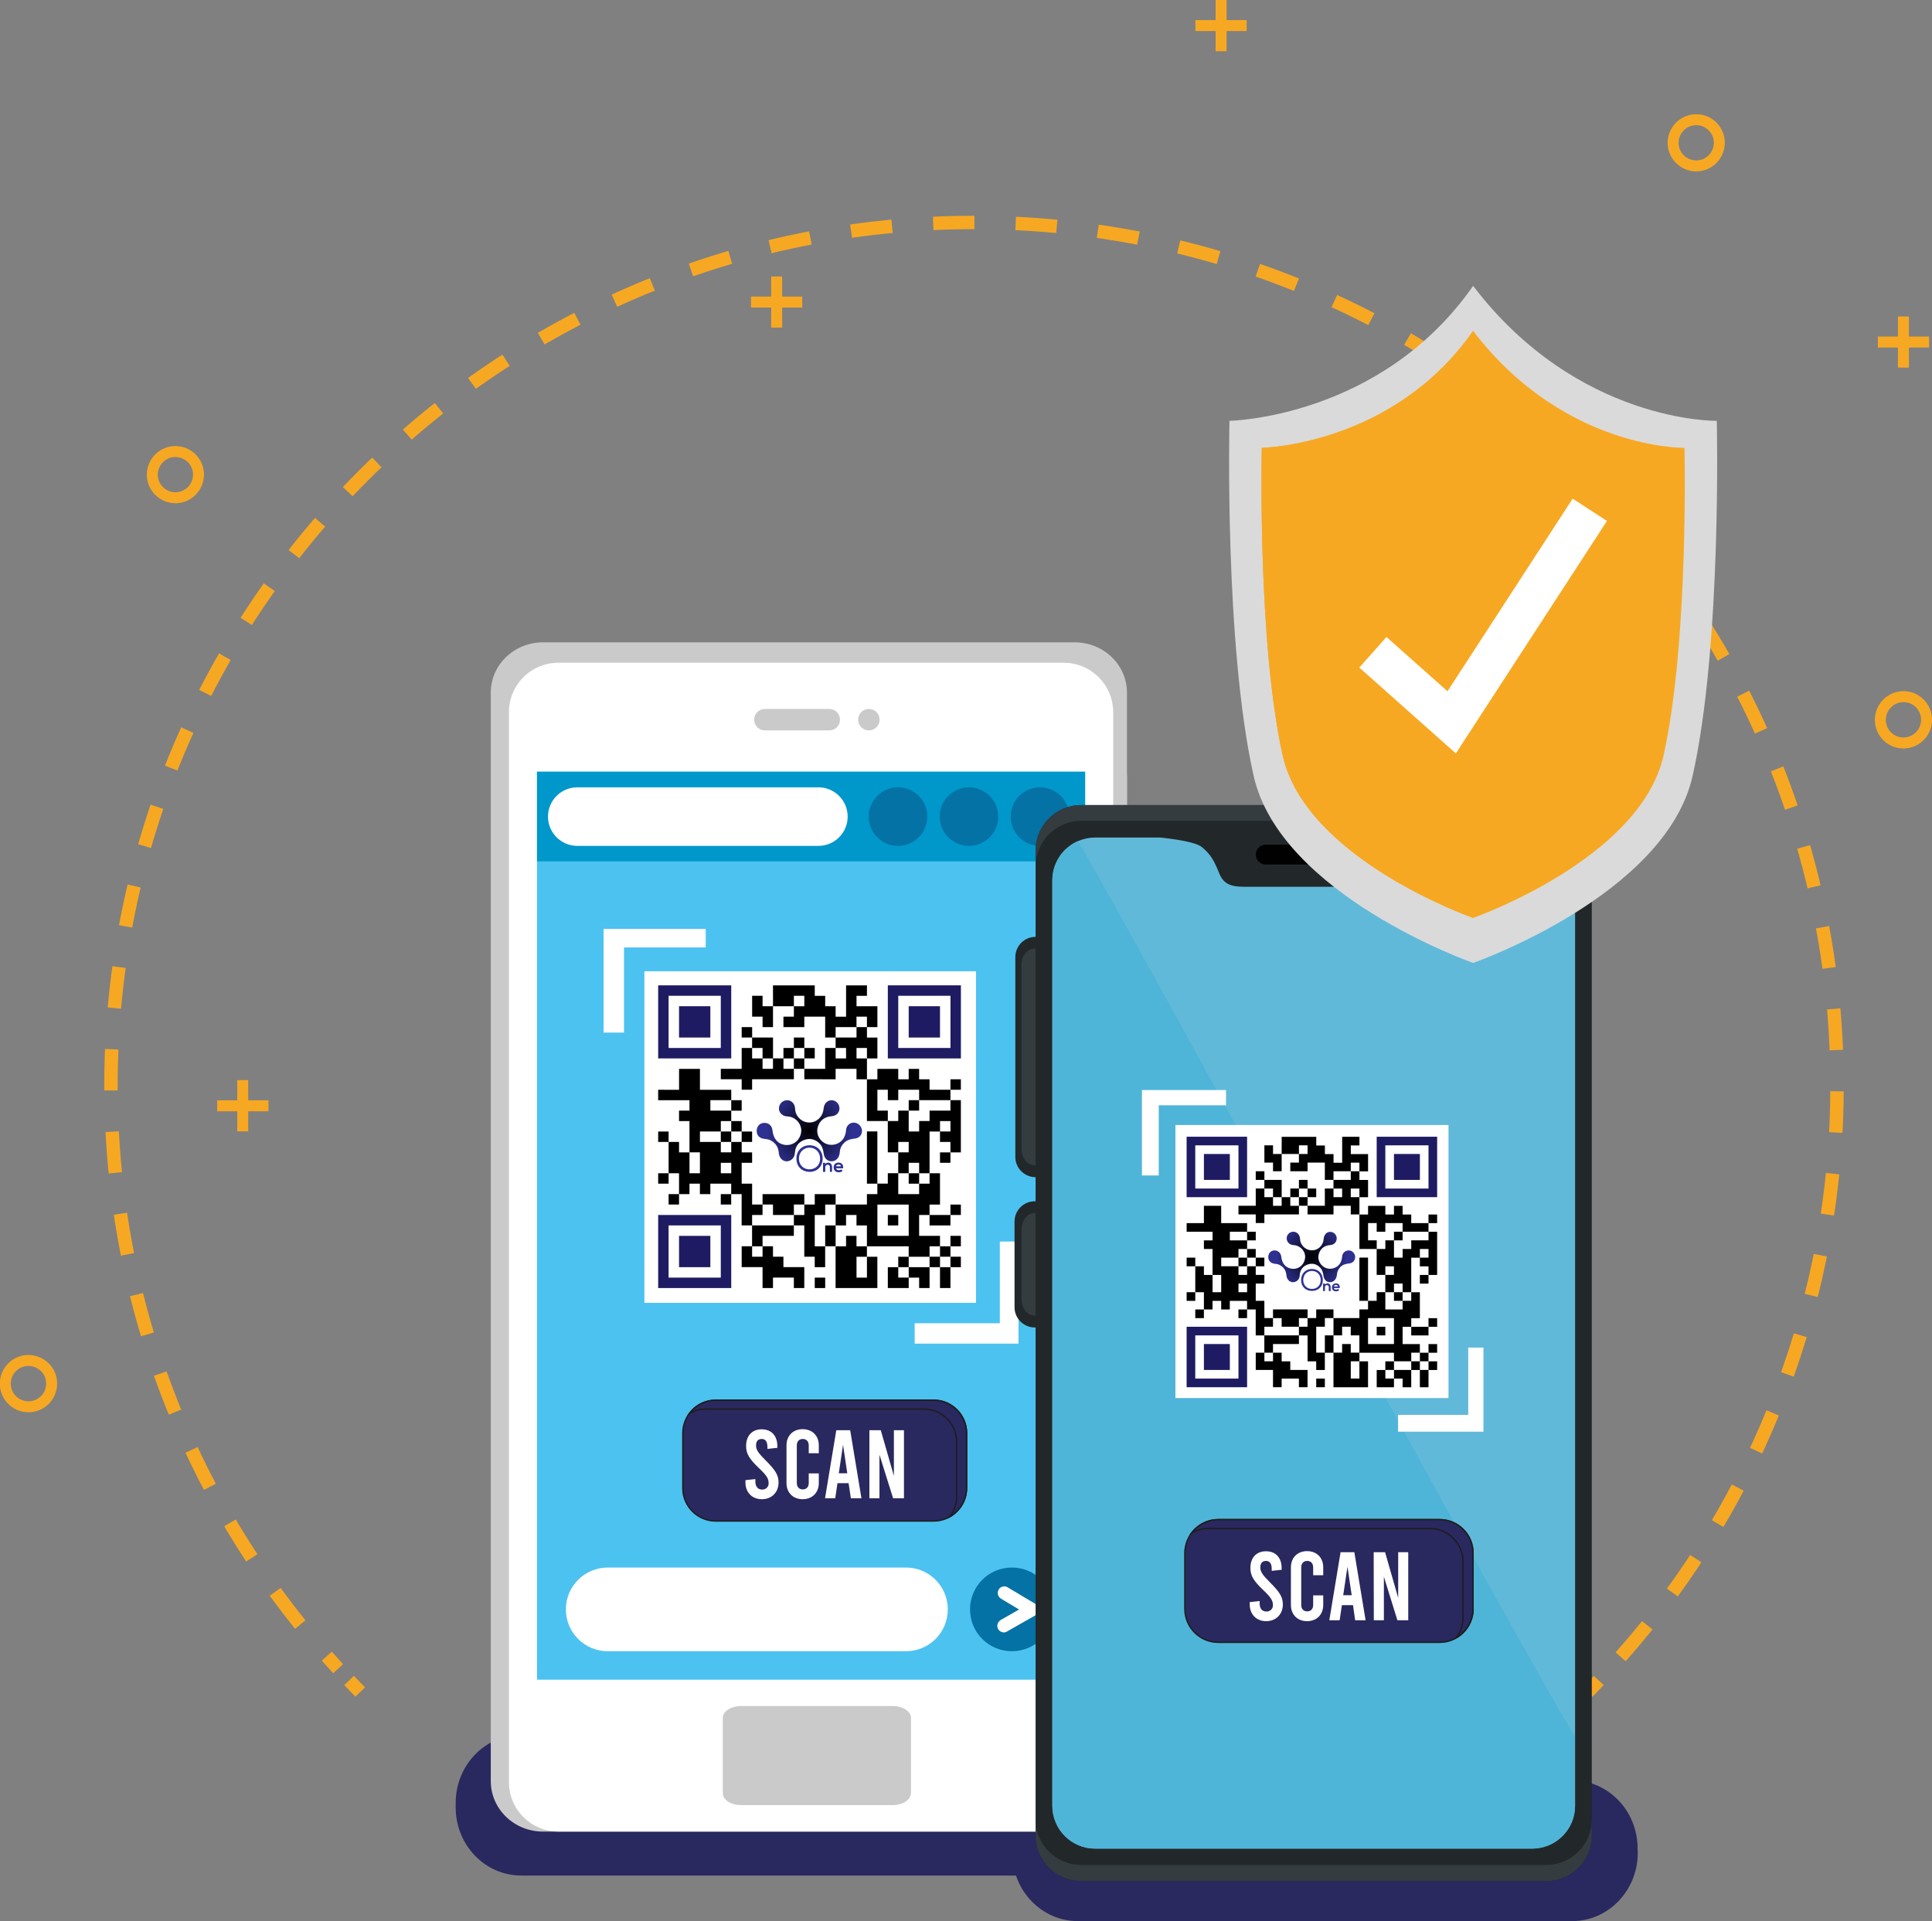 <?xml version="1.0" encoding="utf-8"?>
<!-- Generator: Adobe Illustrator 25.2.3, SVG Export Plug-In . SVG Version: 6.00 Build 0)  -->
<svg version="1.1" id="Layer_1" xmlns="http://www.w3.org/2000/svg" xmlns:xlink="http://www.w3.org/1999/xlink" x="0px" y="0px"
	 viewBox="0 0 1458.9 1450.8" style="enable-background:new 0 0 1458.9 1450.8;" xml:space="preserve">
<rect x="0" y="0" width="1458.9" height="1450.8" fill="#808080" stroke="none"/>
<style type="text/css">
	.st0{fill:#29285F;}
	.st1{fill:none;stroke:#F7A822;stroke-width:10.12;stroke-miterlimit:10;}
	.st2{fill:none;stroke:#F7A822;stroke-width:10.12;stroke-miterlimit:10;stroke-dasharray:31.15,31.15;}
	.st3{fill:none;stroke:#F7A822;stroke-width:8.28;stroke-miterlimit:10;}
	.st4{fill:#CACACA;}
	.st5{fill:#FFFFFF;}
	.st6{fill:#4CC2F1;}
	.st7{fill:#0097CA;}
	.st8{fill:#29285F;stroke:#1D1D1B;stroke-miterlimit:10;}
	.st9{fill:#0472A4;}
	.st10{fill:#22282A;}
	.st11{fill:#343C40;}
	.st12{fill:#61B9D9;}
	.st13{fill:#4FB5D8;}
	.st14{fill:#000100;}
	.st15{fill:#DADADA;}
	.st16{fill:#F7A822;}
	.st17{fill:none;stroke:#FFFFFF;stroke-width:30.88;stroke-miterlimit:10;}
	.st18{fill:#1F1B62;}
	.st19{fill:url(#SVGID_1_);}
	.st20{fill:#2E3192;}
	.st21{fill:url(#SVGID_2_);}
</style>
<g id="Capa_1">
	<path class="st0" d="M1236.7,1399.3c0,28.4-22.2,51.5-49.5,51.5H813.9c-27.3,0-49.5-23-49.5-51.5v-3.3c0-28.4,22.2-51.5,49.5-51.5
		h373.2c27.3,0,49.5,23,49.5,51.5L1236.7,1399.3z"/>
	<path class="st0" d="M816.3,1364.9c0,28.4-22.2,51.5-49.5,51.5H393.6c-27.3,0-49.5-23-49.5-51.5v-3.3c0-28.4,22.1-51.5,49.5-51.5
		h373.2c27.3,0,49.5,23,49.5,51.5V1364.9z"/>
	<path class="st1" d="M1198.9,1277.8c2.8-2.9,5.7-5.8,8.4-8.7"/>
	<path class="st2" d="M1223.8,1251.2c105.5-119,163.6-272.5,163.4-431.5c0-359.9-291.8-651.7-651.7-651.7S83.8,459.8,83.8,819.7
		c0,169.9,65,324.5,171.5,440.5"/>
	<path class="st1" d="M263.6,1269.1c2.8,2.9,5.6,5.8,8.4,8.7"/>
	<line class="st3" x1="922.1" y1="38.7" x2="922.1" y2="0"/>
	<line class="st3" x1="902.7" y1="19.3" x2="941.4" y2="19.3"/>
	<line class="st3" x1="1437.3" y1="277.6" x2="1437.3" y2="239"/>
	<line class="st3" x1="1418" y1="258.3" x2="1456.7" y2="258.3"/>
	<line class="st3" x1="586.5" y1="247.4" x2="586.5" y2="208.8"/>
	<line class="st3" x1="567.1" y1="228.1" x2="605.8" y2="228.1"/>
	<line class="st3" x1="183.3" y1="854.4" x2="183.3" y2="815.7"/>
	<line class="st3" x1="164" y1="835.1" x2="202.7" y2="835.1"/>
	<path class="st3" d="M1298.3,107.8c0,9.6-7.8,17.5-17.4,17.5c-9.6,0-17.5-7.8-17.5-17.4s7.8-17.5,17.5-17.5l0,0
		C1290.5,90.4,1298.3,98.2,1298.3,107.8z"/>
	<path class="st3" d="M1454.8,543.6c0,9.6-7.8,17.5-17.5,17.5c-9.6,0-17.4-7.8-17.4-17.5c0-9.6,7.8-17.5,17.5-17.5l0,0
		C1447,526.1,1454.8,533.9,1454.8,543.6z"/>
	<path class="st3" d="M39,1044.9c0,9.6-7.8,17.5-17.5,17.5c-9.6,0-17.5-7.8-17.5-17.5c0-9.6,7.8-17.5,17.5-17.5c0,0,0,0,0,0
		C31.2,1027.5,39.1,1035.3,39,1044.9C39.1,1044.9,39,1044.9,39,1044.9z"/>
	<path class="st3" d="M149.9,358.4c0,9.6-7.8,17.5-17.4,17.5s-17.5-7.8-17.5-17.4s7.8-17.5,17.4-17.5c0,0,0,0,0,0
		C142.1,341,149.9,348.8,149.9,358.4z"/>
	<path class="st4" d="M851,657.2c0,9.2-7.4,16.6-16.6,16.6h0l0,0c-9.2,0-16.6-7.4-16.6-16.6c0,0,0,0,0,0v-70.3
		c0-9.2,7.4-16.6,16.6-16.6l0,0c9.2,0,16.6,7.4,16.6,16.6v0V657.2z"/>
	<path class="st4" d="M851,784.4c0,9.2-7.4,16.6-16.6,16.6c0,0,0,0-0.1,0l0,0c-9.2,0-16.6-7.4-16.6-16.6v-70.3
		c0-9.2,7.4-16.6,16.6-16.6l0,0c9.2,0,16.6,7.4,16.6,16.6c0,0,0,0,0,0V784.4z"/>
	<path class="st4" d="M851,1251.9c0,9.2-7.4,16.6-16.6,16.6l0,0c-9.2,0-16.6-7.4-16.6-16.6v-70.3c0-9.2,7.4-16.6,16.6-16.6l0,0
		c9.2,0,16.6,7.4,16.6,16.6V1251.9z"/>
	<path class="st4" d="M851,1345.1c0,21-17.6,38.1-39.4,38.1H410c-21.7,0-39.4-17-39.4-38.1v-822c0-21,17.6-38,39.4-38h401.6
		c21.8,0,39.4,17,39.4,38L851,1345.1z"/>
	<path class="st5" d="M840.6,1345.8c0,20.7-16.7,37.4-37.4,37.4c0,0,0,0,0,0H421.7c-20.7,0-37.4-16.7-37.4-37.4l0,0V537.9
		c0-20.7,16.7-37.4,37.4-37.4h381.5c20.7,0,37.4,16.7,37.4,37.4c0,0,0,0,0,0V1345.8z"/>
	<path class="st4" d="M634.3,543.5c0,4.5-3.6,8.1-8.1,8.1c0,0,0,0,0,0h-48.6c-4.5,0-8.1-3.6-8.1-8.1l0,0c0-4.5,3.6-8.1,8.1-8.1h48.6
		C630.6,535.4,634.3,539,634.3,543.5L634.3,543.5z"/>
	<path class="st4" d="M664.2,543.5c0,4.5-3.6,8.1-8.1,8.1c-4.5,0-8.1-3.6-8.1-8.1c0-4.5,3.6-8.1,8.1-8.1c0,0,0,0,0,0
		C660.6,535.4,664.2,539,664.2,543.5z"/>
	<rect x="405.5" y="582.8" class="st6" width="413.9" height="685.7"/>
	<rect x="405.5" y="582.8" class="st7" width="413.9" height="67.7"/>
	<path class="st4" d="M687.8,1354.3c0,4.9-6.1,8.9-13.7,8.9H559.5c-7.5,0-13.7-4-13.7-8.9v-57c0-4.9,6.1-8.9,13.7-8.9h114.7
		c7.5,0,13.7,4,13.7,8.9V1354.3z"/>
	<rect x="486.6" y="733.5" class="st5" width="250.4" height="250.4"/>
	<polygon class="st5" points="755,937.6 755,999.3 690.7,999.3 690.7,1014.7 769.1,1014.7 769.1,937.6 	"/>
	<polygon class="st5" points="532.9,715.5 471.2,715.5 471.2,779.8 455.8,779.8 455.8,701.5 532.9,701.5 	"/>
	<path class="st8" d="M540.5,1057.4H705c13.7,0,24.9,11.1,24.9,24.9v41.5c0,13.7-11.1,24.9-24.9,24.9H540.5
		c-13.7,0-24.9-11.1-24.9-24.9v-41.5C515.6,1068.6,526.7,1057.4,540.5,1057.4z"/>
	<path class="st8" d="M705,1057.4H540.5c-7.8,0-15.2,3.7-19.9,10c3.8-2.2,8.1-3.4,12.4-3.3h164.5c13.7,0,24.9,11.1,24.9,24.9v41.4
		c0,5.4-1.8,10.6-5,14.9c7.7-4.4,12.4-12.6,12.5-21.5v-41.5C729.9,1068.6,718.7,1057.4,705,1057.4z"/>
	<path class="st5" d="M715.7,1215.4c0,17.5-14.1,31.6-31.6,31.6c0,0,0,0,0,0H458.9c-17.4,0-31.6-14.1-31.6-31.6c0,0,0,0,0,0l0,0
		c0-17.4,14.1-31.6,31.6-31.6c0,0,0,0,0,0h225.2C701.6,1183.8,715.7,1197.9,715.7,1215.4C715.7,1215.4,715.7,1215.4,715.7,1215.4z"
		/>
	<path class="st9" d="M795.7,1215.4c0,17.5-14.1,31.6-31.6,31.6c-17.5,0-31.6-14.1-31.6-31.6c0-17.5,14.1-31.6,31.6-31.6
		c0,0,0,0,0,0C781.6,1183.8,795.7,1197.9,795.7,1215.4C795.7,1215.4,795.7,1215.4,795.7,1215.4z"/>
	<path class="st5" d="M640.1,616.7c0,12.2-9.9,22.1-22.1,22.1l0,0H435.9c-12.2,0-22.1-9.9-22.1-22.1l0,0l0,0
		c0-12.2,9.9-22.1,22.1-22.1l0,0h182.2C630.2,594.6,640.1,604.5,640.1,616.7L640.1,616.7z"/>
	<path class="st9" d="M807.4,616.7c0,12.2-9.9,22.1-22.1,22.1s-22.1-9.9-22.1-22.1s9.9-22.1,22.1-22.1
		C797.5,594.6,807.4,604.4,807.4,616.7C807.4,616.6,807.4,616.6,807.4,616.7z"/>
	<path class="st9" d="M753.8,616.7c0,12.2-9.9,22.1-22.1,22.1s-22.1-9.9-22.1-22.1s9.9-22.1,22.1-22.1S753.8,604.5,753.8,616.7
		L753.8,616.7z"/>
	<path class="st9" d="M700.2,616.7c0,12.2-9.9,22.1-22.1,22.1s-22.1-9.9-22.1-22.1s9.9-22.1,22.1-22.1
		C690.3,594.6,700.2,604.4,700.2,616.7C700.2,616.6,700.2,616.6,700.2,616.7z"/>
	<path class="st5" d="M758,1232.8c-2.8-0.1-5-2.3-4.9-5.1c0-1.7,1-3.3,2.4-4.2l14-8l-14.1-8.5c-2.2-1.7-2.6-4.8-1-7
		c1.4-1.9,4-2.5,6.1-1.5l21.4,12.8c2.4,1.4,3.1,4.5,1.6,6.9c-0.4,0.7-1,1.3-1.7,1.7l-21.4,12.2
		C759.7,1232.6,758.9,1232.8,758,1232.8z"/>
	<path class="st5" d="M562.9,1119.6v-1.8l7.5-0.8v1.9c0,3.7,1.9,6,5,6c2.5,0.2,4.8-1.7,5-4.2c0-0.2,0-0.5,0-0.7
		c0-3.2-1.3-5.6-7.1-11.1c-7.7-7.3-9.9-11.2-9.9-16.9c0-7.6,4.4-12.6,11.8-12.6s11.8,5,11.8,12.7v1.3l-7.5,0.8v-1.5c0-4-1.5-6-4.3-6
		s-4.3,1.7-4.3,4.9s1.6,5.6,7.1,11.1c7.5,7.5,9.9,11.2,9.9,16.9c0,7.3-5.1,12.6-12.6,12.6S562.9,1126.9,562.9,1119.6z"/>
	<path class="st5" d="M593.9,1120v-28.5c0-7.2,4.9-12.2,12.2-12.2s12.2,5,12.2,12.2v6h-7.6v-6c0-3-1.8-4.8-4.5-4.8s-4.5,1.8-4.5,4.8
		v28.5c0,3,1.8,4.8,4.5,4.8s4.5-1.8,4.5-4.8v-7.3h7.6v7.3c0,7.2-4.9,12.2-12.2,12.2S593.9,1127.2,593.9,1120z"/>
	<path class="st5" d="M640.8,1120.1h-8.4l-1.7,11.4H623l8.5-51.4H642l8.5,51.4h-8L640.8,1120.1z M639.8,1112.6l-3.2-21.5l-3.2,21.5
		H639.8z"/>
	<path class="st5" d="M656.5,1080.1h8.6l9.9,34.5v-34.5h7.6v51.4h-8.2l-10.3-32.9v32.9h-7.6V1080.1z"/>
	<path class="st10" d="M796.7,987.2c0,8.4-6.8,15.3-15.3,15.3h0l0,0c-8.4,0-15.3-6.8-15.3-15.3v-64.7c0-8.4,6.8-15.3,15.3-15.3h0
		l0,0c8.4,0,15.3,6.8,15.3,15.3c0,0,0,0,0,0V987.2z"/>
	<path class="st10" d="M797.2,873.7c0,8.4-6.8,15.3-15.2,15.3l0,0c-8.4,0-15.3-6.8-15.3-15.3c0,0,0,0,0,0V722.8
		c0-8.4,6.8-15.3,15.3-15.3c0,0,0,0,0,0l0,0c8.4,0,15.3,6.8,15.3,15.3L797.2,873.7z"/>
	<path class="st11" d="M791.5,867.6c0,6.9-4.5,12.4-10.1,12.4l0,0c-5.6,0-10.1-5.6-10.1-12.4V728.8c0-6.9,4.5-12.4,10.1-12.4l0,0
		c5.6,0,10.1,5.5,10.1,12.4V867.6z"/>
	<path class="st11" d="M791,981.1c0,6.9-4.4,12.4-9.8,12.4l0,0c-5.4,0-9.8-5.5-9.8-12.4v-52.6c0-6.8,4.4-12.4,9.8-12.4l0,0
		c5.4,0,9.8,5.6,9.8,12.4V981.1z"/>
	<path class="st10" d="M816.4,608h351.2c19,0,34.4,15.4,34.4,34.4v743.7c0,19-15.4,34.4-34.4,34.4c0,0,0,0,0,0H816.4
		c-19,0-34.4-15.4-34.4-34.4V642.4C782,623.4,797.4,608,816.4,608z"/>
	<path class="st11" d="M1167.6,608H816.4c-19,0-34.4,15.4-34.4,34.4v12c0-19,15.4-34.4,34.4-34.5h351.2c19,0,34.4,15.4,34.4,34.4
		c0,0,0,0,0,0v-12C1202,623.4,1186.6,608,1167.6,608C1167.6,608,1167.6,608,1167.6,608z"/>
	<path class="st11" d="M816.4,1420.5h351.2c19,0,34.4-15.4,34.4-34.4V1374c0,19-15.4,34.4-34.4,34.4c0,0,0,0,0,0H816.4
		c-19,0-34.4-15.4-34.4-34.4v12.1C782,1405.1,797.4,1420.5,816.4,1420.5z"/>
	<path class="st12" d="M1189.4,1363.7c0,17.9-14.5,32.3-32.4,32.3H827c-17.9,0-32.3-14.5-32.3-32.3V664.8
		c0-17.9,14.5-32.3,32.3-32.3h330c17.9,0,32.4,14.5,32.4,32.3c0,0,0,0,0,0V1363.7z"/>
	<path class="st13" d="M814,635.2c-11.8,5.1-19.4,16.8-19.4,29.6v698.9c0,17.9,14.5,32.4,32.3,32.4c0,0,0,0,0,0h330
		c17.9,0,32.4-14.5,32.4-32.3v-52.5C1141.3,1233.4,851.9,697.8,814,635.2z"/>
	<path class="st10" d="M997.7,626.9v-0.6l-5.7,0.3l-5.7-0.3v0.6l-111.6,5.5c0,0,26.4,2.2,32.7,7.2c7.2,5.7,10,11.8,13.2,19.8
		c4.2,10.7,12.6,10.3,23.4,10.3h96.1c10.7,0,19.2,0.4,23.4-10.3c3.2-8,6-14.1,13.2-19.8c6.3-5,32.7-7.2,32.7-7.2L997.7,626.9z"/>
	<path class="st14" d="M1008,645.4c0,4.1-3.3,7.5-7.5,7.5c0,0,0,0,0,0h-44.7c-4.1,0-7.5-3.3-7.5-7.5l0,0c0-4.1,3.3-7.5,7.5-7.5h44.8
		C1004.7,637.9,1008.1,641.2,1008,645.4C1008.1,645.4,1008.1,645.4,1008,645.4L1008,645.4z"/>
	<path class="st14" d="M1035.6,645.4c0,4.1-3.3,7.5-7.5,7.5c-4.1,0-7.5-3.3-7.5-7.5s3.3-7.5,7.5-7.5l0,0
		C1032.2,637.9,1035.6,641.2,1035.6,645.4C1035.6,645.3,1035.6,645.4,1035.6,645.4z"/>
	<path class="st8" d="M1112.4,1215c0,14-11.3,25.3-25.3,25.3l0,0H920c-14,0-25.3-11.3-25.3-25.3l0,0v-42.1
		c0-13.9,11.3-25.3,25.2-25.3c0,0,0,0,0,0h167.1c13.9,0,25.3,11.3,25.3,25.2c0,0,0,0,0,0V1215z"/>
	<path class="st8" d="M1087.1,1147.6H920c-8,0-15.5,3.8-20.2,10.1c3.8-2.2,8.2-3.4,12.6-3.4h167.1c14,0,25.3,11.3,25.3,25.2
		c0,0,0,0,0,0v42.1c0,5.5-1.8,10.8-5.1,15.1c7.8-4.5,12.6-12.8,12.6-21.8v-42.1C1112.4,1159,1101.1,1147.6,1087.1,1147.6
		C1087.2,1147.6,1087.2,1147.6,1087.1,1147.6z"/>
	<rect x="887.6" y="849.6" class="st5" width="206.2" height="206.2"/>
	<polygon class="st5" points="1108.7,1017.7 1108.7,1068.5 1055.7,1068.5 1055.7,1081.2 1120.2,1081.2 1120.2,1017.7 	"/>
	<polygon class="st5" points="925.8,834.7 875,834.7 875,887.7 862.3,887.7 862.3,823.2 925.8,823.2 	"/>
	<path class="st5" d="M943.7,1211.7v-1.8l7.5-0.8v1.9c0,3.8,1.9,6,5,6c2.5,0.2,4.8-1.7,5-4.2c0-0.2,0-0.5,0-0.7
		c0-3.2-1.3-5.6-7.1-11.1c-7.7-7.3-9.9-11.2-9.9-16.9c0-7.6,4.4-12.6,11.8-12.6s11.8,5,11.8,12.7v1.3l-7.5,0.8v-1.5c0-4-1.5-6-4.3-6
		s-4.3,1.7-4.3,4.9s1.6,5.6,7.1,11.1c7.5,7.5,9.9,11.2,9.9,16.9c0,7.3-5.1,12.6-12.6,12.6S943.7,1219,943.7,1211.7z"/>
	<path class="st5" d="M974.8,1212.1v-28.5c0-7.2,4.9-12.2,12.2-12.2s12.2,5,12.2,12.2v6h-7.6v-6c0-3-1.8-4.8-4.5-4.8
		s-4.5,1.8-4.5,4.8v28.5c0,3,1.8,4.8,4.5,4.8s4.5-1.8,4.5-4.8v-7.3h7.6v7.3c0,7.2-4.9,12.2-12.2,12.2S974.8,1219.3,974.8,1212.1z"/>
	<path class="st5" d="M1021.7,1212.2h-8.4l-1.7,11.4h-7.8l8.5-51.4h10.4l8.5,51.4h-7.9L1021.7,1212.2z M1020.7,1204.7l-3.2-21.5
		l-3.2,21.5H1020.7z"/>
	<path class="st5" d="M1037.3,1172.2h8.6l9.9,34.5v-34.5h7.6v51.4h-8.2l-10.2-32.9v32.9h-7.6L1037.3,1172.2z"/>
	<path class="st15" d="M1296.4,317.8c0,0-104.8,1.9-184-101.9c-69.8,100-184,101.9-184,101.9s-4,168.6,18.2,267.9
		c20.2,90.5,165.8,141.5,165.8,141.5s145.6-50.9,165.8-141.5C1300.4,486.4,1296.4,317.8,1296.4,317.8z"/>
	<path class="st16" d="M1272,338.2c0,0-90.9,1.6-159.6-88.3c-60.5,86.7-159.6,88.3-159.6,88.3s-3.4,146.2,15.8,232.3
		c17.5,78.5,143.8,122.7,143.8,122.7s126.2-44.2,143.8-122.7C1275.4,484.4,1272,338.2,1272,338.2z"/>
	<path class="st16" d="M1112.4,249.9c-60.5,86.7-159.6,88.3-159.6,88.3s-3.4,146.2,15.8,232.3c17.5,78.5,143.8,122.7,143.8,122.7
		V249.9z"/>
	<polyline class="st17" points="1036.7,492.6 1096.2,545.5 1200.5,385 	"/>
	<g>
		<g transform="translate(0,538) scale(0.1,-0.1)">
			<path class="st18" d="M4970-2337.2v-275.9h275.9h275.9v275.9v275.9h-275.9H4970V-2337.2z M5442.9-2337.2v-197.1h-197.1h-197.1
				v197.1v197.1h197.1h197.1V-2337.2z"/>
			<path class="st18" d="M5127.6-2337.2v-118.2h118.2h118.2v118.2v118.2h-118.2h-118.2V-2337.2z"/>
			<path d="M5837.1-2140.2v-78.8h-39.4h-39.4v39.4v39.4h-39.4h-39.4v-78.8v-78.8h39.4h39.4v-39.4v-39.4h39.4h39.4v78.8v78.8h78.8
				h78.8v-39.4v-39.4h-39.4h-39.4v-39.4v-39.4h78.8h78.8v39.4v39.4h78.8h78.8v-78.8v-78.8h39.4h39.4v-39.4v-39.4h-39.4h-39.4v-78.8
				v-78.8h-78.8h-78.8v39.4v39.4h39.4h39.4v39.4v39.4H6113h-39.4v39.4v39.4h-39.4h-39.4v-39.4v-39.4h-39.4h-39.4v-39.4v-39.4h-39.4
				h-39.4v78.8v78.8h-78.8h-78.8v39.4v39.4H5640h-39.4v-39.4v-39.4h39.4h39.4v-39.4v-39.4H5640h-39.4v-78.8v-78.8h-78.8h-78.8v-39.4
				v-39.4h78.8h78.8v-39.4v-39.4h39.4h39.4v39.4v39.4h157.7h157.7v39.4v39.4h39.4h39.4v-39.4v-39.4h118.2H6310v39.4v39.4h78.8h78.8
				v-39.4v-39.4h39.4h39.4v-157.7v-157.7h78.8h78.8v-118.2v-118.2h39.4h39.4v-78.8v-78.8h-39.4h-39.4v-39.4v-39.4h-39.4h-39.4v197.1
				v197.1h-39.4h-39.4V-3362v-197.1h39.4h39.4v-39.4v-39.4h-39.4h-39.4v-39.4v-39.4h-118.2H6310v39.4v39.4h-78.8h-78.8v-39.4v-39.4
				H6113h-39.4v39.4v39.4h-157.7h-157.7v-39.4v-39.4h-39.4h-39.4v78.8v78.8H5640h-39.4v78.8v78.8h39.4h39.4v39.4v39.4H5640h-39.4
				v39.4v39.4h39.4h39.4v39.4v39.4H5640h-39.4v39.4v39.4h-39.4h-39.4v39.4v39.4h39.4h39.4v39.4v39.4h-39.4h-39.4v39.4v39.4h-118.2
				h-118.2v78.8v78.8h-78.8h-78.8v-78.8v-78.8h-78.8H4970v-39.4v-39.4h118.2h118.2v-39.4v-39.4H5167h-39.4v-39.4v-39.4h39.4h39.4
				v-118.2v-118.2H5167h-39.4v39.4v39.4h-39.4h-39.4v39.4v39.4h-39.4H4970v-39.4v-39.4h39.4h39.4V-3362v-118.2h-39.4H4970v-39.4
				v-39.4h39.4h39.4v39.4v39.4h39.4h39.4v-78.8v-78.8h-39.4h-39.4v-39.4v-39.4h39.4h39.4v39.4v39.4h39.4h39.4v39.4v39.4h39.4h39.4
				v-39.4v-39.4h39.4h39.4v39.4v39.4h78.8h78.8v-39.4v-39.4h-39.4h-39.4v-39.4v-39.4h39.4h39.4v39.4v39.4h39.4h39.4v-118.2v-118.2
				h39.4h39.4v-78.8v-78.8H5640h-39.4v-78.8v-78.8h78.8h78.8v-78.8v-78.8h39.4h39.4v39.4v39.4h78.8h78.8v-39.4v-39.4h39.4h39.4v78.8
				v78.8h-78.8h-78.8v39.4v39.4h-39.4h-39.4v39.4v39.4h-39.4h-39.4v39.4v39.4h118.2h118.2v39.4v39.4h39.4h39.4v-118.2v-118.2h39.4
				h39.4v-39.4v-39.4h39.4h39.4v78.8v78.8h39.4h39.4v-157.7v-157.7h157.7h157.7v118.2v118.2h-39.4h-39.4v39.4v39.4h157.7h157.7
				v-39.4v-39.4h-39.4H6783v-39.4v-39.4h-39.4h-39.4v-78.8v-78.8h78.8h78.8v39.4v39.4h39.4h39.4v-39.4v-39.4h39.4h39.4v78.8v78.8
				h39.4h39.4v-78.8v-78.8h39.4h39.4v78.8v78.8h39.4h39.4v39.4v39.4h-39.4h-39.4v39.4v39.4h39.4h39.4v39.4v39.4h-39.4h-39.4v-39.4
				v-39.4h-39.4h-39.4v39.4v39.4h-78.8h-78.8v78.8v78.8h39.4h39.4v-39.4v-39.4h78.8h78.8v39.4v39.4h39.4h39.4v39.4v39.4h-39.4h-39.4
				v-39.4v-39.4h-78.8h-78.8v39.4v39.4h39.4h39.4v118.2v118.2h-39.4h-39.4v157.7v157.7h39.4h39.4v-39.4v-39.4h39.4h39.4v-39.4v-39.4
				h-39.4h-39.4v-39.4v-39.4h39.4h39.4v39.4v39.4h39.4h39.4v197.1v197.1h-39.4h-39.4v39.4v39.4h39.4h39.4v39.4v39.4h-39.4h-39.4
				v-39.4v-39.4h-78.8h-78.8v39.4v39.4h-39.4h-39.4v39.4v39.4h-39.4h-39.4v-39.4v-39.4h-39.4H6783v39.4v39.4h-78.8h-78.8v-39.4
				v-39.4h-39.4h-39.4v78.8v78.8h39.4h39.4v78.8v78.8h-39.4h-39.4v39.4v39.4h39.4h39.4v78.8v78.8h-78.8h-78.8v39.4v39.4h39.4h39.4
				v39.4v39.4h-78.8h-78.8v-118.2v-118.2h-39.4H6310v39.4v39.4h-39.4h-39.4v39.4v39.4h-39.4h-39.4v39.4v39.4h-157.7h-157.7V-2140.2z
				 M6073.6-2179.6v-39.4h-39.4h-39.4v39.4v39.4h39.4h39.4V-2179.6z M6546.5-2337.2v-39.4h-39.4h-39.4v-39.4v-39.4h-78.8H6310v39.4
				v39.4h78.8h78.8v39.4v39.4h39.4h39.4V-2337.2z M5758.2-2573.7v-39.4h39.4h39.4v-39.4v-39.4h-39.4h-39.4v39.4v39.4h-39.4h-39.4
				v39.4v39.4h39.4h39.4V-2573.7z M6073.6-2573.7v-39.4h-39.4h-39.4v-39.4v-39.4h-39.4h-39.4v39.4v39.4h39.4h39.4v39.4v39.4h39.4
				h39.4V-2573.7z M6388.9-2573.7v-39.4h-39.4H6310v39.4v39.4h39.4h39.4V-2573.7z M6546.5-2573.7v-39.4h-39.4h-39.4v39.4v39.4h39.4
				h39.4V-2573.7z M6704.2-2889v-39.4h39.4h39.4v39.4v39.4h78.8h78.8v-39.4v-39.4h118.2h118.2v-39.4v-39.4h-78.8h-78.8v-39.4v-39.4
				h-39.4h-39.4v-39.4v-39.4h-39.4h-39.4v78.8v78.8h-39.4H6783v-39.4v-39.4h-39.4h-39.4v39.4v39.4h-39.4h-39.4v78.8v78.8h39.4h39.4
				V-2889z M5521.8-2967.9v-39.4h-78.8h-78.8v39.4v39.4h78.8h78.8V-2967.9z M5521.8-3125.5v-39.4h39.4h39.4v-39.4v-39.4h-39.4h-39.4
				v-39.4v-39.4h-39.4h-39.4v39.4v39.4h-78.8h-78.8v39.4v39.4h78.8h78.8v39.4v39.4h39.4h39.4V-3125.5z M7177.1-3125.5v-39.4h-39.4
				h-39.4v39.4v39.4h39.4h39.4V-3125.5z M6861.8-3283.2v-39.4h-39.4H6783v39.4v39.4h39.4h39.4V-3283.2z M5285.3-3401.4v-78.8h-39.4
				h-39.4v78.8v78.8h39.4h39.4V-3401.4z M5521.8-3440.8v-39.4h-39.4h-39.4v39.4v39.4h39.4h39.4V-3440.8z M6940.6-3440.8v-39.4h39.4
				h39.4v-39.4v-39.4h-39.4h-39.4v-39.4v-39.4h-78.8H6783v78.8v78.8h39.4h39.4v39.4v39.4h39.4h39.4V-3440.8z M5837.1-3756.1v-39.4
				h78.8h78.8v39.4v39.4h39.4h39.4v-39.4v-39.4h-39.4h-39.4v-39.4v-39.4h-157.7h-157.7v39.4v39.4h39.4h39.4v39.4v39.4h39.4h39.4
				V-3756.1z M6310-3795.5v-78.8h39.4h39.4v39.4v39.4h39.4h39.4v-39.4v-39.4h39.4h39.4v-78.8v-78.8h-39.4h-39.4v39.4v39.4h-39.4
				h-39.4v-39.4v-39.4h-39.4H6310v78.8v78.8h-39.4h-39.4v-78.8v-78.8h-39.4h-39.4v118.2v118.2h39.4h39.4v39.4v39.4h39.4h39.4
				V-3795.5z M6861.8-3835v-118.2h-118.2h-118.2v118.2v118.2h118.2h118.2V-3835z M5758.2-4071.4v-39.4h-39.4h-39.4v39.4v39.4h39.4
				h39.4V-4071.4z M7098.3-4071.4v-39.4h39.4h39.4v-39.4v-39.4h-39.4h-39.4v39.4v39.4h-39.4h-39.4v-39.4v-39.4h-78.8h-78.8v-39.4
				v-39.4h-39.4H6783v39.4v39.4h39.4h39.4v39.4v39.4h78.8h78.8v39.4v39.4h39.4h39.4V-4071.4z M6546.5-4189.7v-78.8h-39.4h-39.4v78.8
				v78.8h39.4h39.4V-4189.7z"/>
			<path d="M6861.8-2967.9v-39.4h39.4h39.4v39.4v39.4h-39.4h-39.4V-2967.9z"/>
			<path d="M5442.9-3204.3v-39.4h39.4h39.4v39.4v39.4h-39.4h-39.4V-3204.3z"/>
			<path d="M6861.8-3519.7v-39.4h39.4h39.4v39.4v39.4h-39.4h-39.4V-3519.7z"/>
			<path d="M6704.2-3835v-39.4h39.4h39.4v39.4v39.4h-39.4h-39.4V-3835z"/>
			<path class="st18" d="M6704.2-2337.2v-275.9h275.9H7256v275.9v275.9h-275.9h-275.9V-2337.2z M7177.1-2337.2v-197.1h-197.1H6783
				v197.1v197.1h197.1h197.1V-2337.2z"/>
			<path class="st18" d="M6861.8-2337.2v-118.2h118.2h118.2v118.2v118.2h-118.2h-118.2V-2337.2z"/>
			<path class="st18" d="M4970-4071.4v-275.9h275.9h275.9v275.9v275.9h-275.9H4970V-4071.4z M5442.9-4071.4v-197.1h-197.1h-197.1
				v197.1v197.1h197.1h197.1V-4071.4z"/>
			<path class="st18" d="M5127.6-4071.4v-118.2h118.2h118.2v118.2v118.2h-118.2h-118.2V-4071.4z"/>
			<path d="M6152.4-4307.9v-39.4h39.4h39.4v39.4v39.4h-39.4h-39.4V-4307.9z"/>
		</g>
		<g>
			<radialGradient id="SVGID_1_" cx="611.016" cy="853.885" r="32.431" gradientUnits="userSpaceOnUse">
				<stop  offset="0" style="stop-color:#000000"/>
				<stop  offset="1" style="stop-color:#2E3192"/>
			</radialGradient>
			<path class="st19" d="M644.9,847.8c-3.2-0.1-5.8,2.3-6,5.6c-0.1,1.6-0.5,3.2-1.1,4.7c-2.1,5.1-8.1,7.7-13.4,5.9
				c-5.3-1.8-8.4-7.5-6.9-12.7c1.3-4.9,5-7.9,10.3-8.3c3.7-0.3,6.1-2.6,6.1-6c0-3.2-2.4-5.9-5.6-6.1c-3.2-0.2-5.8,2.1-6.3,5.8
				c-0.1,0.8-0.2,1.7-0.4,2.5c-1.1,4.7-5.1,8.2-9.7,8.5c-4.8,0.3-9.1-2.5-10.9-7.1c-0.6-1.6-0.5-3.2-0.8-4.8
				c-0.7-3.1-3.3-5.2-6.3-4.9c-3.2,0.3-5.6,2.8-5.7,6.1c-0.1,2.9,2.2,5.5,5.3,6c0.7,0.1,1.4,0.1,2.1,0.2c6,0.8,10.3,6.5,9.3,12.3
				c-1.1,6.3-6.8,10.2-12.9,9c-5-1-8.1-4.9-8.7-10.9c-0.3-3.4-3-5.8-6.3-5.6c-3.3,0.1-5.6,2.6-5.6,6c0,3.3,1.9,5.5,5.4,6
				c1.7,0.3,3.5,0.3,5.1,1.2c3.8,2,5.9,5.1,6.2,9.5c0.4,5.1,4.9,7.8,8.9,5.5c2.3-1.3,3.1-3.4,3.3-6c0.3-4.5,2.8-7.7,7-9.3
				c4.3-1.6,8.2-0.6,11.5,2.6c2.2,2.1,2.8,4.8,3.2,7.7c0.5,3.6,2.8,5.8,5.9,5.8c3.1,0,5.5-2.2,6.1-5.7c0.1-0.6,0.1-1.1,0.2-1.7
				c0.2-2.5,1.3-4.6,3.1-6.4c2.3-2.4,5.3-3,8.5-3.4c3.4-0.5,5.3-3,5.1-6.4C650.4,850.3,647.9,847.9,644.9,847.8z"/>
			<g>
				<path class="st20" d="M626.7,885v-3.6c0-1-0.6-1.8-1.7-1.8c-1,0-1.8,0.9-1.8,1.9v3.5h-1.7v-6.9h1.5l0.1,0.9c0.7-0.7,1.4-1,2.3-1
					c1.6,0,2.9,1.2,2.9,3.4v3.6H626.7z"/>
				<path class="st20" d="M631.3,882.2c0.1,0.9,0.9,1.5,2.1,1.5c0.6,0,1.5-0.2,1.8-0.6l1.1,1.1c-0.7,0.8-1.9,1.1-3,1.1
					c-2.4,0-3.8-1.5-3.8-3.7c0-2.1,1.4-3.6,3.7-3.6c2.3,0,3.7,1.4,3.5,4.3H631.3z M635,880.8c-0.1-0.9-0.8-1.3-1.8-1.3
					c-0.9,0-1.7,0.4-1.9,1.3H635z"/>
				<g>
					<path class="st20" d="M601.4,875c0-6.2,4.4-10.1,9.9-10.1c5.5,0,9.9,3.9,9.9,10.1c0,6.2-4.4,10-9.9,10
						C605.8,884.9,601.4,881.2,601.4,875z M619.3,875c0-5-3.6-8.3-8-8.3c-4.4,0-8,3.3-8,8.3c0,5,3.6,8.1,8,8.1
						C615.7,883,619.3,880,619.3,875z"/>
				</g>
			</g>
		</g>
	</g>
	<g>
		<g transform="translate(0,538) scale(0.1,-0.1)">
			<path class="st18" d="M8960.5-3432.7V-3661h228.3h228.3v228.3v228.3h-228.3h-228.3V-3432.7z M9351.9-3432.7v-163.1h-163.1h-163.1
				v163.1v163.1h163.1h163.1V-3432.7z"/>
			<path class="st18" d="M9091-3432.7v-97.9h97.9h97.9v97.9v97.9h-97.9H9091V-3432.7z"/>
			<path d="M9678.1-3269.6v-65.2h-32.6h-32.6v32.6v32.6h-32.6h-32.6v-65.2v-65.2h32.6h32.6v-32.6v-32.6h32.6h32.6v65.2v65.2h65.2
				h65.2v-32.6v-32.6H9776h-32.6v-32.6v-32.6h65.2h65.2v32.6v32.6h65.2h65.2v-65.2v-65.2h32.6h32.6v-32.6v-32.6h-32.6h-32.6v-65.2
				v-65.2h-65.2h-65.2v32.6v32.6h32.6h32.6v32.6v32.6h-32.6h-32.6v32.6v32.6h-32.6h-32.6v-32.6v-32.6H9776h-32.6v-32.6v-32.6h-32.6
				h-32.6v65.2v65.2h-65.2h-65.2v32.6v32.6H9515h-32.6v-32.6v-32.6h32.6h32.6v-32.6v-32.6H9515h-32.6v-65.2v-65.2h-65.2h-65.2v-32.6
				v-32.6h65.2h65.2v-32.6v-32.6h32.6h32.6v32.6v32.6h130.5h130.5v32.6v32.6h32.6h32.6v-32.6v-32.6h97.9h97.9v32.6v32.6h65.2h65.2
				v-32.6v-32.6h32.6h32.6v-130.5v-130.5h65.2h65.2v-97.9v-97.9h32.6h32.6v-65.2v-65.2h-32.6h-32.6v-32.6v-32.6h-32.6h-32.6v163.1
				v163.1h-32.6h-32.6v-163.1v-163.1h32.6h32.6v-32.6v-32.6h-32.6h-32.6v-32.6v-32.6h-97.9h-97.9v32.6v32.6h-65.2h-65.2v-32.6v-32.6
				h-32.6h-32.6v32.6v32.6h-130.5h-130.5v-32.6v-32.6h-32.6h-32.6v65.2v65.2H9515h-32.6v65.2v65.2h32.6h32.6v32.6v32.6H9515h-32.6
				v32.6v32.6h32.6h32.6v32.6v32.6H9515h-32.6v32.6v32.6h-32.6h-32.6v32.6v32.6h32.6h32.6v32.6v32.6h-32.6h-32.6v32.6v32.6h-97.9
				h-97.9v65.2v65.2h-65.2H9091v-65.2v-65.2h-65.2h-65.2v-32.6v-32.6h97.9h97.9v-32.6v-32.6h-32.6H9091v-32.6v-32.6h32.6h32.6v-97.9
				v-97.9h-32.6H9091v32.6v32.6h-32.6h-32.6v32.6v32.6h-32.6h-32.6v-32.6v-32.6h32.6h32.6v-97.9v-97.9h-32.6h-32.6v-32.6v-32.6h32.6
				h32.6v32.6v32.6h32.6h32.6v-65.2v-65.2h-32.6h-32.6v-32.6v-32.6h32.6h32.6v32.6v32.6h32.6h32.6v32.6v32.6h32.6h32.6v-32.6v-32.6
				h32.6h32.6v32.6v32.6h65.2h65.2v-32.6v-32.6h-32.6h-32.6v-32.6v-32.6h32.6h32.6v32.6v32.6h32.6h32.6v-97.9v-97.9h32.6h32.6v-65.2
				v-65.2H9515h-32.6v-65.2v-65.2h65.2h65.2v-65.2v-65.2h32.6h32.6v32.6v32.6h65.2h65.2v-32.6v-32.6h32.6h32.6v65.2v65.2h-65.2
				h-65.2v32.6v32.6h-32.6h-32.6v32.6v32.6h-32.6h-32.6v32.6v32.6h97.9h97.9v32.6v32.6h32.6h32.6v-97.9v-97.9h32.6h32.6v-32.6v-32.6
				h32.6h32.6v65.2v65.2h32.6h32.6v-130.5v-130.5h130.5h130.5v97.9v97.9h-32.6h-32.6v32.6v32.6h130.5h130.5v-32.6v-32.6h-32.6h-32.6
				v-32.6v-32.6h-32.6h-32.6v-65.2v-65.2h65.2h65.2v32.6v32.6h32.6h32.6v-32.6v-32.6h32.6h32.6v65.2v65.2h32.6h32.6v-65.2v-65.2
				h32.6h32.6v65.2v65.2h32.6h32.6v32.6v32.6h-32.6h-32.6v32.6v32.6h32.6h32.6v32.6v32.6h-32.6h-32.6v-32.6v-32.6h-32.6h-32.6v32.6
				v32.6h-65.2h-65.2v65.2v65.2h32.6h32.6v-32.6v-32.6h65.2h65.2v32.6v32.6h32.6h32.6v32.6v32.6h-32.6h-32.6v-32.6v-32.6h-65.2
				h-65.2v32.6v32.6h32.6h32.6v97.9v97.9h-32.6h-32.6v130.5v130.5h32.6h32.6v-32.6v-32.6h32.6h32.6v-32.6v-32.6h-32.6h-32.6v-32.6
				v-32.6h32.6h32.6v32.6v32.6h32.6h32.6v163.1v163.1h-32.6h-32.6v32.6v32.6h32.6h32.6v32.6v32.6h-32.6h-32.6v-32.6v-32.6h-65.2
				h-65.2v32.6v32.6h-32.6h-32.6v32.6v32.6h-32.6h-32.6v-32.6v-32.6h-32.6h-32.6v32.6v32.6h-65.2h-65.2v-32.6v-32.6h-32.6h-32.6
				v65.2v65.2h32.6h32.6v65.2v65.2h-32.6h-32.6v32.6v32.6h32.6h32.6v65.2v65.2h-65.2h-65.2v32.6v32.6h32.6h32.6v32.6v32.6h-65.2
				h-65.2v-97.9v-97.9h-32.6h-32.6v32.6v32.6h-32.6h-32.6v32.6v32.6h-32.6h-32.6v32.6v32.6h-130.5h-130.5V-3269.6z M9873.8-3302.2
				v-32.6h-32.6h-32.6v32.6v32.6h32.6h32.6V-3302.2z M10265.2-3432.7v-32.6h-32.6h-32.6v-32.6v-32.6h-65.2h-65.2v32.6v32.6h65.2
				h65.2v32.6v32.6h32.6h32.6V-3432.7z M9612.9-3628.4v-32.6h32.6h32.6v-32.6v-32.6h-32.6h-32.6v32.6v32.6h-32.6h-32.6v32.6v32.6
				h32.6h32.6V-3628.4z M9873.8-3628.4v-32.6h-32.6h-32.6v-32.6v-32.6H9776h-32.6v32.6v32.6h32.6h32.6v32.6v32.6h32.6h32.6V-3628.4z
				 M10134.8-3628.4v-32.6h-32.6h-32.6v32.6v32.6h32.6h32.6V-3628.4z M10265.2-3628.4v-32.6h-32.6h-32.6v32.6v32.6h32.6h32.6
				V-3628.4z M10395.7-3889.3v-32.6h32.6h32.6v32.6v32.6h65.2h65.2v-32.6v-32.6h97.9h97.9v-32.6v-32.6h-65.2h-65.2v-32.6v-32.6
				h-32.6h-32.6v-32.6v-32.6h-32.6h-32.6v65.2v65.2h-32.6h-32.6v-32.6v-32.6h-32.6h-32.6v32.6v32.6h-32.6h-32.6v65.2v65.2h32.6h32.6
				V-3889.3z M9417.2-3954.6v-32.6h-65.2h-65.2v32.6v32.6h65.2h65.2V-3954.6z M9417.2-4085v-32.6h32.6h32.6v-32.6v-32.6h-32.6h-32.6
				v-32.6v-32.6h-32.6h-32.6v32.6v32.6h-65.2h-65.2v32.6v32.6h65.2h65.2v32.6v32.6h32.6h32.6V-4085z M10787.1-4085v-32.6h-32.6
				h-32.6v32.6v32.6h32.6h32.6V-4085z M10526.2-4215.5v-32.6h-32.6h-32.6v32.6v32.6h32.6h32.6V-4215.5z M9221.5-4313.4v-65.2h-32.6
				h-32.6v65.2v65.2h32.6h32.6V-4313.4z M9417.2-4346v-32.6h-32.6h-32.6v32.6v32.6h32.6h32.6V-4346z M10591.4-4346v-32.6h32.6h32.6
				v-32.6v-32.6h-32.6h-32.6v-32.6v-32.6h-65.2h-65.2v65.2v65.2h32.6h32.6v32.6v32.6h32.6h32.6V-4346z M9678.1-4606.9v-32.6h65.2
				h65.2v32.6v32.6h32.6h32.6v-32.6v-32.6h-32.6h-32.6v-32.6v-32.6h-130.5h-130.5v32.6v32.6h32.6h32.6v32.6v32.6h32.6h32.6V-4606.9z
				 M10069.5-4639.5v-65.2h32.6h32.6v32.6v32.6h32.6h32.6v-32.6v-32.6h32.6h32.6v-65.2v-65.2h-32.6h-32.6v32.6v32.6h-32.6h-32.6
				v-32.6v-32.6h-32.6h-32.6v65.2v65.2h-32.6h-32.6v-65.2v-65.2h-32.6h-32.6v97.9v97.9h32.6h32.6v32.6v32.6h32.6h32.6V-4639.5z
				 M10526.2-4672.2v-97.9h-97.9h-97.9v97.9v97.9h97.9h97.9V-4672.2z M9612.9-4867.9v-32.6h-32.6h-32.6v32.6v32.6h32.6h32.6V-4867.9
				z M10721.9-4867.9v-32.6h32.6h32.6v-32.6v-32.6h-32.6h-32.6v32.6v32.6h-32.6h-32.6v-32.6v-32.6h-65.2h-65.2v-32.6v-32.6h-32.6
				h-32.6v32.6v32.6h32.6h32.6v32.6v32.6h65.2h65.2v32.6v32.6h32.6h32.6V-4867.9z M10265.2-4965.7v-65.2h-32.6h-32.6v65.2v65.2h32.6
				h32.6V-4965.7z"/>
			<path d="M10526.2-3954.6v-32.6h32.6h32.6v32.6v32.6h-32.6h-32.6V-3954.6z"/>
			<path d="M9351.9-4150.3v-32.6h32.6h32.6v32.6v32.6h-32.6h-32.6V-4150.3z"/>
			<path d="M10526.2-4411.2v-32.6h32.6h32.6v32.6v32.6h-32.6h-32.6V-4411.2z"/>
			<path d="M10395.7-4672.2v-32.6h32.6h32.6v32.6v32.6h-32.6h-32.6V-4672.2z"/>
			<path class="st18" d="M10395.7-3432.7V-3661h228.3h228.3v228.3v228.3H10624h-228.3V-3432.7z M10787.1-3432.7v-163.1H10624h-163.1
				v163.1v163.1h163.1h163.1V-3432.7z"/>
			<path class="st18" d="M10526.2-3432.7v-97.9h97.9h97.9v97.9v97.9h-97.9h-97.9V-3432.7z"/>
			<path class="st18" d="M8960.5-4867.9v-228.3h228.3h228.3v228.3v228.3h-228.3h-228.3V-4867.9z M9351.9-4867.9V-5031h-163.1h-163.1
				v163.1v163.1h163.1h163.1V-4867.9z"/>
			<path class="st18" d="M9091-4867.9v-97.9h97.9h97.9v97.9v97.9h-97.9H9091V-4867.9z"/>
			<path d="M9939.1-5063.6v-32.6h32.6h32.6v32.6v32.6h-32.6h-32.6V-5063.6z"/>
		</g>
		<g>
			<radialGradient id="SVGID_2_" cx="990.411" cy="949.262" r="26.84" gradientUnits="userSpaceOnUse">
				<stop  offset="0" style="stop-color:#000000"/>
				<stop  offset="1" style="stop-color:#2E3192"/>
			</radialGradient>
			<path class="st21" d="M1018.5,944.3c-2.6,0-4.8,1.9-5,4.6c-0.1,1.4-0.4,2.7-0.9,3.9c-1.7,4.2-6.7,6.4-11.1,4.9
				c-4.3-1.5-6.9-6.2-5.7-10.5c1.1-4.1,4.2-6.6,8.5-6.9c3.1-0.2,5-2.2,5.1-5c0-2.7-2-4.8-4.6-5c-2.7-0.2-4.8,1.8-5.2,4.8
				c-0.1,0.7-0.2,1.4-0.3,2.1c-0.9,3.9-4.2,6.8-8,7c-4,0.3-7.6-2.1-9.1-5.9c-0.5-1.3-0.4-2.7-0.7-4c-0.5-2.5-2.8-4.3-5.2-4.1
				c-2.7,0.2-4.7,2.3-4.7,5c0,2.4,1.8,4.6,4.4,5c0.6,0.1,1.2,0.1,1.7,0.2c5,0.7,8.6,5.4,7.7,10.2c-0.9,5.2-5.6,8.5-10.7,7.4
				c-4.1-0.8-6.7-4.1-7.2-9c-0.3-2.8-2.5-4.8-5.2-4.7c-2.7,0.1-4.6,2.2-4.6,5c0,2.7,1.6,4.5,4.4,5c1.4,0.2,2.9,0.3,4.2,1
				c3.2,1.7,4.8,4.2,5.1,7.8c0.3,4.2,4,6.4,7.4,4.6c1.9-1.1,2.6-2.9,2.7-5c0.3-3.7,2.3-6.4,5.8-7.7c3.6-1.3,6.8-0.5,9.5,2.2
				c1.8,1.8,2.3,4,2.6,6.3c0.4,3,2.3,4.8,4.9,4.8c2.6,0,4.5-1.8,5.1-4.7c0.1-0.5,0.1-0.9,0.2-1.4c0.2-2.1,1.1-3.8,2.5-5.3
				c1.9-2,4.4-2.5,7-2.8c2.8-0.4,4.4-2.5,4.2-5.3C1023,946.3,1020.9,944.3,1018.5,944.3z"/>
			<g>
				<path class="st20" d="M1003.4,975v-3c0-0.9-0.5-1.5-1.4-1.5c-0.9,0-1.5,0.7-1.5,1.6v2.9h-1.4v-5.7h1.3l0.1,0.8
					c0.6-0.6,1.2-0.9,1.9-0.9c1.3,0,2.4,1,2.4,2.8v3H1003.4z"/>
				<path class="st20" d="M1007.2,972.7c0.1,0.7,0.7,1.2,1.7,1.2c0.5,0,1.2-0.2,1.5-0.5l0.9,0.9c-0.6,0.6-1.6,0.9-2.4,0.9
					c-2,0-3.1-1.2-3.1-3c0-1.7,1.2-3,3-3c1.9,0,3.1,1.2,2.9,3.5H1007.2z M1010.3,971.5c-0.1-0.7-0.7-1.1-1.5-1.1
					c-0.8,0-1.4,0.4-1.6,1.1H1010.3z"/>
				<g>
					<path class="st20" d="M982.5,966.7c0-5.1,3.6-8.4,8.2-8.4s8.2,3.3,8.2,8.4c0,5.1-3.6,8.2-8.2,8.2S982.5,971.8,982.5,966.7z
						 M997.3,966.7c0-4.2-3-6.9-6.6-6.9c-3.6,0-6.6,2.7-6.6,6.9s3,6.7,6.6,6.7C994.3,973.4,997.3,970.9,997.3,966.7z"/>
				</g>
			</g>
		</g>
	</g>
</g>
</svg>
